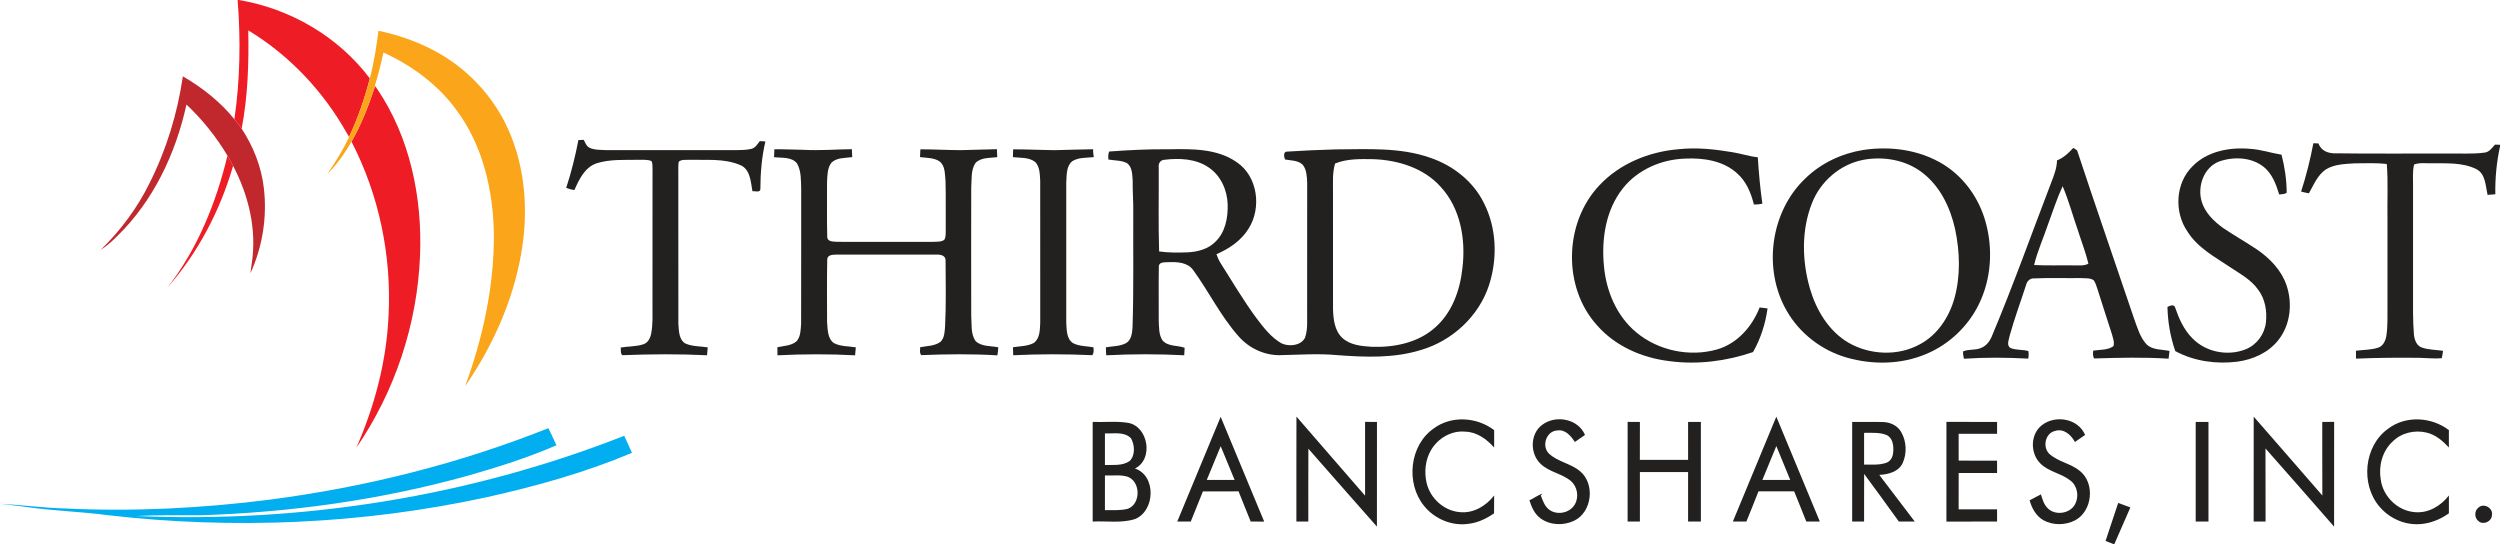 <?xml version="1.0" encoding="UTF-8" standalone="no"?>
<svg
   version="1.2"
   viewBox="0 0 1566.38 341"
   width="1566.38"
   height="341"
   id="svg29"
   sodipodi:docname="0001781730.svg"
   xmlns:inkscape="http://www.inkscape.org/namespaces/inkscape"
   xmlns:sodipodi="http://sodipodi.sourceforge.net/DTD/sodipodi-0.dtd"
   xmlns="http://www.w3.org/2000/svg"
   xmlns:svg="http://www.w3.org/2000/svg">
  <defs
     id="defs29" />
  <sodipodi:namedview
     id="namedview29"
     pagecolor="#ffffff"
     bordercolor="#000000"
     borderopacity="0.25"
     inkscape:showpageshadow="2"
     inkscape:pageopacity="0.0"
     inkscape:pagecheckerboard="0"
     inkscape:deskcolor="#d1d1d1" />
  <title
     id="title1">TCB_Logo-hrzntl-Bancshares-svg</title>
  <style
     id="style1">&#10;		tspan { white-space:pre }&#10;		.shp0 { fill: #ee1c25 } &#10;		.shp1 { fill: #fba51a } &#10;		.shp2 { fill: #c0282e } &#10;		.shp3 { fill: #232020 } &#10;		.shp4 { fill: #01aeef } &#10;	</style>
  <g
     id="#ee1c25ff"
     transform="translate(-0.62)">
    <path
       id="Layer"
       class="shp0"
       d="m 149.51,0 h 0.76 c 32.22,5.4 62.38,22.95 82.08,49.16 -3.25,12.55 -7.5,24.86 -13.01,36.6 -0.48,-0.78 -0.95,-1.56 -1.42,-2.34 C 203.2,57.2 181.94,34.6 156.17,19.03 c 0.43,20.59 -0.26,41.32 -4.14,61.6 -1.45,-2.02 -2.97,-4 -4.55,-5.92 C 151.08,50 151.46,24.87 149.51,0 Z" />
    <path
       id="path1"
       class="shp0"
       d="m 235.64,53.94 c 0.28,0.38 0.83,1.13 1.11,1.51 20.8,30.54 28.54,68.45 27.04,104.98 -1.72,42.72 -15.75,84.91 -39.93,120.14 11.53,-26.15 18.94,-54.25 20.21,-82.88 1.93,-37.51 -5.95,-75.54 -23.22,-108.93 6.32,-10.97 10.82,-22.84 14.79,-34.82 z" />
    <path
       id="path2"
       class="shp0"
       d="m 143.13,97.54 c 1.22,2.09 2.41,4.21 3.54,6.36 -8.11,27.91 -21.89,54.38 -41.1,76.24 18.79,-24.1 30.46,-53.05 37.56,-82.6 z" />
  </g>
  <g
     id="#fba51aff"
     transform="translate(-0.62)">
    <path
       id="path3"
       class="shp1"
       d="m 237.76,19.27 c 13.68,2.95 27.06,7.66 39.12,14.83 17.14,10.07 31.31,25.15 40.25,42.92 11.46,22.9 14.44,49.36 11.15,74.57 -4.23,32.57 -17.72,63.49 -36.25,90.41 11.12,-30.22 18.08,-62.23 18.04,-94.53 -0.33,-27.8 -6.82,-56.52 -23.84,-79.02 -11.57,-15.7 -27.76,-27.53 -45.4,-35.55 -1.46,6.97 -3.17,13.89 -5.32,20.68 0.31,0.47 0.93,1.41 1.24,1.87 -0.28,-0.38 -0.83,-1.13 -1.11,-1.51 -3.97,11.98 -8.47,23.85 -14.79,34.82 -4.24,7.36 -9.19,14.37 -15.23,20.38 5.04,-7.44 9.82,-15.07 13.73,-23.17 -0.35,-0.65 -1.07,-1.91 -1.43,-2.55 0.47,0.78 0.94,1.56 1.42,2.34 5.51,-11.74 9.76,-24.05 13.01,-36.6 2.55,-9.81 4.12,-19.84 5.41,-29.89 z" />
  </g>
  <g
     id="#c0282eff"
     transform="translate(-0.62)">
    <path
       id="path4"
       class="shp2"
       d="m 115.19,47.81 c 12.15,7.09 23.43,15.92 32.29,26.9 1.58,1.92 3.1,3.9 4.55,5.92 7.35,11.15 12.37,23.91 13.91,37.22 2.13,18.11 -0.82,36.83 -8.43,53.4 0.28,-2.24 0.6,-4.46 0.91,-6.69 3.12,-20.83 -2.06,-42.21 -11.75,-60.66 -1.13,-2.15 -2.32,-4.27 -3.54,-6.36 -7.02,-11.8 -15.69,-22.64 -25.69,-32.04 -6.67,30.65 -20.72,60.37 -43.37,82.44 -3.18,3.19 -6.55,6.22 -10.38,8.61 12.46,-12.1 22.95,-26.2 30.62,-41.81 10.57,-20.95 17.51,-43.72 20.88,-66.93 z" />
  </g>
  <g
     id="#232020ff"
     transform="translate(-0.62)">
    <path
       id="path5"
       class="shp3"
       d="m 363.02,87.76 c 0.84,-0.03 2.51,-0.09 3.35,-0.13 0.96,1.81 1.67,4.01 3.65,4.95 3.17,1.51 6.81,1.25 10.23,1.48 27.06,0.03 54.13,-0.01 81.21,0.02 3.28,-0.09 6.63,-0.02 9.86,-0.79 2.53,-0.57 3.88,-2.96 5.34,-4.87 0.87,0.05 2.65,0.15 3.52,0.2 -2.31,9.81 -3.12,19.9 -3.15,29.96 -0.26,2.32 -3.45,0.97 -4.96,1.26 -1.08,-5.9 -1.31,-13.99 -7.89,-16.52 -9.97,-4.16 -21.05,-2.93 -31.59,-3.19 -2.24,0.14 -4.85,-0.38 -6.7,1.19 -0.39,2.19 -0.25,4.42 -0.27,6.63 0.05,31.66 -0.02,63.32 0.03,94.97 0.38,4.25 0.2,9.67 4.27,12.24 4.41,2.04 9.42,1.71 14.13,2.49 -0.12,1.65 -0.26,3.31 -0.43,4.95 -17.66,-0.88 -35.36,-0.73 -53.02,-0.05 -1.45,-1.12 -0.77,-3.24 -1.1,-4.79 4.69,-0.82 9.6,-0.52 14.15,-2.03 2.81,-0.86 4.31,-3.65 4.89,-6.35 1.24,-5.92 0.85,-12 0.89,-18 0.02,-28.52 -0.03,-57.03 0.03,-85.54 -0.1,-1.65 0.15,-3.42 -0.65,-4.93 -2.61,-1.07 -5.47,-0.71 -8.19,-0.77 -8.76,0.12 -17.79,-0.47 -26.26,2.19 -7.33,2.54 -10.95,10.11 -13.83,16.74 -1.79,-0.21 -3.51,-0.69 -5.16,-1.34 3.22,-9.81 5.7,-19.83 7.65,-29.97 z" />
    <path
       id="path6"
       class="shp3"
       d="m 1450.07,89.74 c 1.06,0.04 2.12,0.09 3.22,0.14 1.57,4.76 6.44,6.42 11.07,6.18 23.15,0.35 46.32,0.04 69.47,0.15 7.8,-0.15 15.64,0.41 23.41,-0.57 3,-0.29 4.76,-2.97 6.61,-5.03 0.79,0.02 2.36,0.07 3.15,0.09 v 1.12 c -2.15,9.82 -3.1,19.87 -2.93,29.91 -1.62,0.15 -3.23,0.25 -4.84,0.37 -1.33,-5.63 -1.2,-13.25 -7.16,-16.19 -8.59,-4.22 -18.49,-3.51 -27.78,-3.63 -3.7,0.16 -7.58,-0.55 -11.11,0.78 -1.11,4.41 -0.57,9.02 -0.66,13.53 0,22.08 -0.01,44.15 0,66.21 0.02,8.93 -0.19,17.87 0.55,26.76 0.33,3.22 1.56,7.02 4.94,8.18 4.27,1.49 8.87,1.39 13.31,2.06 -0.2,1.56 -0.48,3.11 -0.81,4.64 -4.55,0.41 -9.15,-0.15 -13.71,-0.24 -13.35,-0.17 -26.69,-0.07 -40.02,0.51 -0.01,-1.66 -0.02,-3.32 -0.03,-4.96 4.69,-0.65 9.59,-0.41 14.11,-2 3.03,-1.09 4.44,-4.35 4.94,-7.32 0.89,-5.97 0.68,-12.02 0.7,-18.03 -0.01,-18.19 0,-36.37 0,-54.57 -0.22,-11.69 0.48,-23.43 -0.42,-35.09 -6.62,-0.76 -13.3,-0.42 -19.95,-0.4 -6.1,0.41 -12.6,0.46 -18.01,3.67 -5.42,3.51 -7.76,9.75 -10.84,15.1 -1.67,-0.27 -3.31,-0.65 -4.9,-1.08 3.22,-9.91 5.75,-20.04 7.69,-30.29 z" />
    <path
       id="path7"
       class="shp3"
       d="m 1052.24,93.5 c 11.3,-1.24 22.72,-0.01 33.88,1.87 5.33,0.85 10.47,2.62 15.85,3.17 0.62,9.72 1.48,19.43 2.87,29.08 -1.76,0.41 -3.55,0.57 -5.32,0.51 -1.8,-7.26 -4.8,-14.54 -10.55,-19.56 -8.69,-7.93 -21.13,-9.73 -32.47,-9.2 -14.86,0.47 -29.83,6.87 -39.14,18.73 -10.77,13.61 -13.42,31.91 -11.77,48.78 1.41,15.56 7.97,31.15 20.17,41.3 13.76,11.51 33.41,15.65 50.65,10.77 12.66,-3.62 22.04,-14.32 26.71,-26.31 1.64,0.17 3.3,0.38 4.96,0.61 -1.31,9.55 -4.3,18.95 -9.1,27.34 -16.76,5.72 -34.79,8.04 -52.4,5.68 -17.07,-2.04 -33.99,-9.38 -45.4,-22.53 -21.6,-23.92 -20.55,-64.22 1.45,-87.54 12.76,-13.7 31.16,-21.15 49.61,-22.7 z" />
    <path
       id="path8"
       fill-rule="evenodd"
       class="shp3"
       d="m 1168.1,93.95 c 17.08,-2.56 35.38,-0.09 50.22,9.11 12.96,8.04 22.32,21.3 26.36,35.95 4.75,16.91 3.61,35.65 -4.14,51.51 -6.78,13.95 -18.75,25.29 -33.05,31.27 -15.65,6.64 -33.58,6.9 -49.8,2.25 -15.66,-4.49 -29.52,-15.11 -37.6,-29.31 -15.06,-26.06 -10.25,-62.14 11.66,-82.93 9.84,-9.6 22.83,-15.69 36.35,-17.85 z m 0,6.19 c -14.5,2.76 -26.86,13.47 -32.2,27.16 -6.67,16.92 -6.25,36.06 -1.3,53.38 3.96,13.63 11.83,26.88 24.38,34.16 13.45,7.63 30.96,8.4 44.61,0.83 10.95,-5.84 18.24,-16.94 21.55,-28.68 3.95,-14.17 3.46,-29.29 0.42,-43.58 -2.98,-13.27 -9.22,-26.43 -20.14,-34.95 -10.38,-8.22 -24.49,-10.7 -37.32,-8.32 z" />
    <path
       id="path9"
       fill-rule="evenodd"
       class="shp3"
       d="m 1299.6,92.69 c 0.86,0.42 1.67,0.93 2.44,1.54 11.62,35.26 23.86,70.35 35.73,105.54 2.01,5.44 3.62,11.32 7.55,15.74 3.78,3.96 9.68,3.31 14.62,4.38 -0.21,1.61 -0.36,3.24 -0.6,4.85 -15.54,-1.03 -31.13,-0.61 -46.67,-0.15 -0.87,-1.51 -0.77,-3.25 -0.52,-4.91 4.22,-0.68 8.97,-0.18 12.64,-2.78 0.8,-2.51 -0.34,-5.07 -0.93,-7.5 -3.02,-9.51 -6.18,-18.97 -9.15,-28.5 -0.62,-1.82 -1.15,-3.7 -2.26,-5.28 -2.34,-1.69 -5.5,-1.13 -8.19,-1.39 -9.67,0.13 -19.36,-0.25 -29.03,0.2 -2.52,-0.25 -4.57,1.6 -5.12,3.96 -3.45,10.69 -7.39,21.24 -10.38,32.08 -0.39,2.45 -2.2,5.95 0.65,7.6 3.52,1.39 7.46,0.86 11.1,1.86 0.27,1.58 0.25,3.16 -0.06,4.76 -13.42,-0.73 -26.89,-0.84 -40.29,0.08 -0.27,-1.53 -0.76,-3.07 -0.5,-4.63 3.6,-1.55 7.92,-0.52 11.53,-2.27 2.83,-1.22 4.87,-3.7 6.14,-6.45 13.47,-32.02 25.14,-64.74 37.56,-97.16 1.71,-4.43 3.47,-8.96 3.59,-13.78 4.06,-1.6 7.25,-4.6 10.15,-7.79 z m -6.63,23.97 c -3.53,7.53 -6.03,15.49 -8.93,23.28 -2.92,8.72 -6.77,17.16 -8.96,26.1 8.29,0.46 16.6,0.08 24.91,0.23 3.04,-0.11 6.35,0.48 9.14,-1.07 -1.71,-7.16 -4.46,-14.02 -6.65,-21.04 -3.22,-9.15 -5.7,-18.57 -9.51,-27.5 z" />
    <path
       id="path10"
       class="shp3"
       d="m 1374.26,104.27 c 9.12,-9.44 23.12,-12.11 35.75,-11.05 6.85,0.34 13.38,2.61 20.1,3.71 2.04,7.76 3.19,15.75 3.25,23.78 -1.33,1.09 -3.12,0.9 -4.7,1.14 -1.97,-6.35 -4.39,-13.06 -9.78,-17.33 -7.7,-6.1 -18.75,-6.49 -27.75,-3.37 -9.69,3.62 -13.83,15.52 -11.09,24.99 2.04,7.07 7.6,12.43 13.38,16.65 7.03,4.73 14.41,8.92 21.46,13.63 7.96,5.5 15.1,12.85 18.31,22.16 3.89,11.31 2.58,24.8 -4.96,34.35 -6.16,7.97 -15.94,12.33 -25.74,13.67 -13.22,1.67 -27.13,-0.23 -38.94,-6.61 -3.09,-8.87 -4.71,-18.3 -4.91,-27.66 1.41,-0.81 4.13,-1.9 4.81,0.34 2.4,7.01 5.5,13.99 10.83,19.3 8.41,8.7 22.24,11.36 33.39,6.87 6.87,-2.73 11.78,-9.39 12.65,-16.69 0.81,-7.16 -0.43,-14.87 -4.9,-20.69 -4.28,-6.11 -10.97,-9.7 -17.02,-13.75 -9.84,-6.61 -20.92,-12.41 -27.34,-22.8 -8.31,-12.14 -7.41,-30.15 3.2,-40.64 z" />
    <path
       id="path11"
       class="shp3"
       d="m 485.81,93.53 c 6.11,-0.06 12.23,0.22 18.34,0.34 10.08,0.55 20.15,-0.29 30.21,-0.4 0.1,1.66 0.17,3.31 0.23,4.98 -4.37,0.61 -9.53,0.17 -12.99,3.42 -2.73,3.51 -2.57,8.27 -2.8,12.49 0.09,11.38 -0.18,22.78 0.13,34.16 0.25,3.28 4.17,2.75 6.54,3 19.98,0.04 39.95,0 59.94,0.02 2.3,-0.23 5.04,0.22 6.93,-1.37 1.14,-2.14 0.74,-4.66 0.84,-6.98 -0.12,-9.94 0.15,-19.9 -0.14,-29.84 -0.49,-4.22 -0.05,-9.56 -3.92,-12.35 -3.57,-2.27 -8.04,-2.01 -12.06,-2.57 0.05,-1.62 0.12,-3.25 0.23,-4.87 8.39,-0.01 16.77,0.48 25.16,0.52 7.6,-0.17 15.2,-0.45 22.8,-0.61 0.07,1.67 0.14,3.34 0.2,5 -4.6,0.61 -10.16,0.02 -13.66,3.67 -2.97,4.5 -2.25,10.21 -2.64,15.35 -0.07,26.77 -0.05,53.54 0,80.31 0.45,5.34 -0.53,11.42 2.82,15.99 3.77,3.47 9.37,2.88 14.09,3.79 -0.01,1.7 -0.22,3.4 -0.53,5.07 -15.87,-0.98 -31.79,-0.78 -47.66,-0.14 -1.24,-1.29 -0.69,-3.35 -0.72,-4.95 4.31,-0.88 9.17,-0.67 12.83,-3.46 2.51,-2.55 2.52,-6.43 2.8,-9.78 0.68,-13.64 0.35,-27.32 0.3,-40.97 0.21,-3.15 -3.04,-3.98 -5.52,-3.81 -21.05,-0.01 -42.09,0 -63.13,0 -2.13,0.05 -5.43,0.13 -5.5,3.01 -0.28,13.13 -0.09,26.28 -0.1,39.42 0.44,4.46 0.2,10.13 4.3,13.01 4.19,2.22 9.14,1.85 13.71,2.66 -0.14,1.66 -0.3,3.33 -0.46,4.98 -16.19,-0.87 -32.42,-0.81 -48.61,0 -0.08,-1.69 -0.1,-3.36 -0.09,-5.05 4.08,-0.92 8.86,-0.88 12.13,-3.85 2.51,-2.93 2.44,-7.09 2.75,-10.74 0.09,-28.11 0,-56.21 0.05,-84.31 -0.18,-5.4 0.15,-11.28 -2.54,-16.16 -3.34,-4.42 -9.62,-3.41 -14.47,-4.05 0.01,-1.64 0.08,-3.29 0.21,-4.93 z" />
    <path
       id="path12"
       class="shp3"
       d="m 635.41,93.56 c 8.6,-0.01 17.2,0.43 25.81,0.53 8.09,-0.16 16.2,-0.5 24.3,-0.58 -0.1,1.66 0.2,3.3 0.41,4.94 -4.54,0.5 -9.54,0.04 -13.54,2.59 -3.81,3.19 -3.38,8.76 -3.71,13.25 -0.02,29.25 -0.02,58.5 0,87.73 0.31,4.44 0.01,10.08 4.15,12.92 3.94,2.1 8.6,1.87 12.9,2.66 0.1,1.64 0.44,3.6 -0.79,4.94 -16.49,-0.73 -33.01,-0.77 -49.49,0.05 -0.02,-1.68 -0.13,-3.35 -0.17,-5.01 4.37,-0.74 9.1,-0.55 13.09,-2.72 3.91,-2.89 3.77,-8.33 4.01,-12.72 0,-29.64 0.03,-59.28 -0.02,-88.93 -0.27,-3.94 -0.17,-8.5 -3.01,-11.59 -3.9,-3.25 -9.38,-2.59 -14.1,-3.16 0.02,-1.63 0.07,-3.27 0.16,-4.9 z" />
    <path
       id="path13"
       fill-rule="evenodd"
       class="shp3"
       d="m 695.57,94.93 c 12.39,-0.89 24.79,-1.56 37.22,-1.4 14.47,-0.25 30.38,-0.56 42.76,8.12 13.13,8.87 15.63,28.54 7.41,41.54 -4.6,7.54 -12.2,12.64 -20.18,16.08 0.71,2 1.55,3.99 2.73,5.79 7.27,11.48 14.19,23.21 22.25,34.16 4.55,5.99 9.3,12.29 15.99,16.01 4.7,2.02 11.84,1.41 14.48,-3.53 1.99,-5.48 1.24,-11.43 1.38,-17.13 0,-26.74 -0.02,-53.48 0.02,-80.22 -0.21,-3.85 -0.28,-8.19 -2.93,-11.27 -2.97,-2.69 -7.24,-2.46 -10.95,-3.15 -0.64,-1.59 -1.25,-4.97 1.32,-4.95 10.08,-0.67 20.18,-1.06 30.28,-1.38 19.87,-0.05 40.4,-1.47 59.48,5.28 14.22,4.82 26.96,14.82 33.61,28.47 7.94,15.73 8.52,34.66 3.13,51.3 -6.36,19.53 -23.1,34.94 -42.7,40.64 -16.91,5.27 -34.86,4.53 -52.3,3.23 -12.05,-1.13 -24.17,-0.22 -36.24,0.02 -9.87,0.04 -19.32,-4.52 -25.77,-11.93 -11.08,-12.52 -18.46,-27.72 -28.22,-41.21 -3.44,-5.04 -10.08,-5.34 -15.58,-5.14 -2.05,0.19 -5.85,-0.36 -6.07,2.51 -0.19,11.39 -0.03,22.8 -0.07,34.2 0.22,4.15 -0.02,8.77 2.41,12.36 3.49,3.91 9.27,2.95 13.82,4.54 -0.03,1.58 -0.11,3.16 -0.25,4.73 -16.27,-0.85 -32.59,-0.83 -48.86,0.01 -0.15,-1.68 -0.23,-3.35 -0.22,-5.03 4.22,-0.71 8.77,-0.54 12.63,-2.6 3.34,-1.95 3.76,-6.18 4.05,-9.63 0.78,-23.9 0.34,-47.83 0.46,-71.75 0.14,-6.79 -0.46,-13.56 -0.36,-20.34 -0.33,-3.79 -0.15,-8.63 -3.61,-11.09 -3.58,-1.8 -7.77,-1.53 -11.62,-2.23 -0.1,-1.68 -0.2,-3.42 0.5,-5.01 z m 34.39,5.2 c -2.35,0.21 -3.69,2.38 -3.33,4.62 0.11,17.59 -0.32,35.2 0.24,52.78 5.85,0.85 11.79,0.79 17.68,0.58 6.38,-0.28 13.11,-1.99 17.67,-6.73 6.14,-5.9 7.78,-14.91 7.61,-23.08 -0.21,-8.95 -4.2,-18.09 -11.7,-23.24 -8.13,-5.7 -18.65,-6.11 -28.17,-4.93 z m 107.16,2.31 c -1.79,5.97 -1.25,12.25 -1.31,18.4 0.01,24.22 -0.01,48.44 0.01,72.67 0.19,6.38 0.89,13.55 5.81,18.18 4.86,4.5 11.85,5.17 18.16,5.58 13.98,0.54 28.97,-2.33 39.74,-11.84 10.87,-9.33 15.91,-23.63 17.38,-37.54 2.17,-17.78 -1.17,-37.43 -13.71,-50.93 -10.58,-11.77 -26.72,-16.68 -42.12,-17.23 -8.02,-0.12 -16.38,-0.36 -23.96,2.71 z" />
    <path
       id="path14"
       fill-rule="evenodd"
       class="shp3"
       d="m 765.43,261.16 c 9.14,21.86 18.2,43.76 27.27,65.65 -2.83,-0.03 -5.65,-0.04 -8.47,-0.05 -2.47,-6.33 -5.14,-12.57 -7.59,-18.9 -7.45,0.01 -14.91,-0.03 -22.35,0.03 -2.47,6.32 -5.09,12.59 -7.6,18.89 -2.82,-0.01 -5.65,-0.01 -8.46,0 9.09,-21.86 18.1,-43.76 27.2,-65.62 z m 0.02,18.42 c -2.96,7.01 -5.81,14.09 -8.73,21.13 5.81,-0.01 11.63,-0.01 17.45,0 -2.94,-7.03 -5.8,-14.1 -8.72,-21.13 z" />
    <path
       id="path15"
       class="shp3"
       d="m 812.91,261.01 c 14.27,16.57 28.71,33 43,49.56 0.03,-15.42 0.03,-30.82 0,-46.24 2.47,0.03 4.96,0.04 7.45,0.04 -0.04,21.86 0,43.72 -0.03,65.58 -14.38,-16.2 -28.6,-32.54 -42.94,-48.79 -0.1,15.21 -0.01,30.41 -0.04,45.61 -2.5,0 -4.99,0 -7.48,0.01 0.02,-21.92 -0.04,-43.85 0.04,-65.77 z" />
    <path
       id="path16"
       fill-rule="evenodd"
       class="shp3"
       d="m 1086.35,326.77 c 9.12,-21.88 18.16,-43.8 27.22,-65.71 9.05,21.94 18.17,43.83 27.27,65.73 -2.84,-0.02 -5.67,-0.02 -8.49,-0.01 -2.45,-6.34 -5.08,-12.6 -7.6,-18.92 -7.46,0 -14.9,0 -22.35,0 -2.49,6.33 -5,12.64 -7.59,18.92 -2.82,-0.01 -5.65,-0.01 -8.46,-0.01 z m 18.49,-26.07 c 5.81,0.01 11.63,0.01 17.45,0 -2.93,-7.07 -5.85,-14.13 -8.71,-21.22 -2.93,7.07 -5.8,14.16 -8.74,21.22 z" />
    <path
       id="path17"
       class="shp3"
       d="m 1412.68,261.05 c 14.39,16.42 28.67,32.95 43.01,49.41 -0.1,-15.36 0,-30.73 -0.05,-46.1 2.46,0 4.95,0 7.44,-0.03 -0.06,21.89 0.01,43.76 -0.03,65.63 -14.24,-16.4 -28.64,-32.66 -42.99,-48.97 0.09,15.26 -0.01,30.53 0.06,45.79 -2.5,-0.01 -4.99,-0.01 -7.47,0 0.06,-21.9 0,-43.81 0.03,-65.73 z" />
    <path
       id="path18"
       class="shp3"
       d="m 898.76,268.56 c 11.08,-8.36 27.19,-7.35 38.03,0.95 -0.01,3.62 -0.02,7.26 -0.01,10.9 -4.63,-5.23 -10.79,-9.76 -18.03,-9.95 -8.68,-0.89 -17.17,4.11 -21.5,11.51 -3.63,6.17 -4.37,13.8 -2.76,20.71 2.29,9.63 10.97,17.49 20.94,18.2 8.44,0.84 16.34,-3.94 21.36,-10.45 -0.02,3.75 0.01,7.5 -0.07,11.25 -4.6,3.06 -9.64,5.65 -15.17,6.39 -10.76,1.91 -22.13,-2.79 -28.84,-11.3 -11.32,-14.1 -8.98,-37.61 6.05,-48.21 z" />
    <path
       id="path19"
       class="shp3"
       d="m 966.78,266.26 c 8.42,-6.51 22.62,-3.97 26.92,6.25 -2.13,1.48 -4.26,2.94 -6.36,4.42 -2.43,-3.83 -6.04,-8.06 -11.09,-7.22 -6.85,0.36 -9.92,9.86 -5.12,14.5 5.59,5.22 13.84,6.19 19.63,11.17 9.34,7.94 7.36,25.37 -3.72,30.81 -6.59,3.23 -15.07,3.02 -21.11,-1.34 -3.79,-2.69 -5.69,-7.12 -7.06,-11.4 2.83,-1.17 5.27,-3.33 8.25,-4.11 l -1.12,1.1 c 1.19,2.95 2.2,6.22 4.67,8.41 4.88,4.36 13.62,2.81 16.74,-2.95 2.63,-4.67 1.5,-11.01 -2.54,-14.52 -5.68,-4.74 -13.73,-5.57 -19.06,-10.84 -6.65,-6.31 -6.54,-18.67 0.97,-24.28 z" />
    <path
       id="path20"
       class="shp3"
       d="m 1279.97,266.41 c 8.42,-6.66 22.77,-4.22 27.08,6.11 -2.12,1.48 -4.25,2.94 -6.38,4.41 -2.36,-4.41 -7.01,-8.68 -12.39,-6.93 -6.32,1.32 -8.1,10.41 -3.46,14.53 5.52,4.87 13.38,5.9 19.04,10.61 9.53,7.73 7.77,25.03 -3,30.82 -6.1,3.21 -13.89,3.31 -19.95,-0.03 -4.59,-2.63 -7.27,-7.5 -8.62,-12.46 2.33,-1.27 4.69,-2.51 7.06,-3.74 0.96,2.9 1.73,6.05 3.91,8.33 4.57,5.21 14.17,4 17.46,-2.06 2.61,-4.77 1.62,-11.4 -2.75,-14.82 -5.72,-4.64 -13.75,-5.5 -18.99,-10.84 -6.4,-6.33 -6.33,-18.33 0.99,-23.93 z" />
    <path
       id="path21"
       class="shp3"
       d="m 1496.93,268.6 c 11.03,-8.42 27.2,-7.4 38.04,0.89 -0.03,3.64 -0.03,7.29 -0.01,10.93 -3.81,-4.2 -8.34,-8.08 -14,-9.38 -7.46,-1.82 -15.86,0.16 -21.31,5.68 -6.43,5.94 -8.83,15.32 -7.36,23.79 1.37,10.59 10.71,19.66 21.41,20.38 8.4,0.79 16.29,-3.95 21.28,-10.46 -0.04,3.73 -0.04,7.46 -0.01,11.2 -6.77,4.83 -15.17,7.66 -23.51,6.64 -7.82,-0.9 -15.17,-4.99 -20.16,-11.04 -11.75,-14.01 -9.52,-37.91 5.63,-48.63 z" />
    <path
       id="path22"
       fill-rule="evenodd"
       class="shp3"
       d="m 685.24,264.36 c 7.43,0.27 14.96,-0.62 22.35,0.59 12.6,2.44 15.89,22.9 4.12,28.59 13.53,4.51 12.67,26.6 0.06,31.68 -8.55,2.71 -17.72,1.12 -26.53,1.56 0.03,-20.81 0.02,-41.62 0,-62.42 z m 7.68,7.17 c -0.02,6.59 0,13.2 -0.01,19.81 5.16,-0.15 11.01,0.65 15.49,-2.48 3.64,-3.63 3.21,-10 0.88,-14.21 -4.18,-4.43 -10.93,-2.82 -16.36,-3.12 z m 0,26.39 c -0.01,7.24 0,14.46 -0.01,21.7 4.81,-0.08 9.73,0.39 14.43,-0.87 8.17,-3.08 8,-17.09 -0.22,-20.06 -4.6,-1.44 -9.48,-0.56 -14.2,-0.77 z" />
    <path
       id="path23"
       class="shp3"
       d="m 1020.41,264.34 c 2.55,0.02 5.12,0.03 7.69,0.02 -0.05,7.92 0.01,15.84 -0.03,23.77 10.07,-0.02 20.14,-0.02 30.23,0 -0.02,-7.92 0.01,-15.84 -0.01,-23.77 2.66,0.01 5.33,0 8.01,0 -0.01,20.8 -0.02,41.61 0.01,62.41 -2.68,0 -5.36,0 -8.02,0.01 0.01,-10.33 0.01,-20.67 0,-31.01 -10.08,0 -20.14,0.01 -30.2,0 0,10.34 -0.03,20.68 0.01,31.01 -2.57,-0.01 -5.14,-0.01 -7.7,0.01 0.04,-20.81 0.04,-41.63 0.01,-62.45 z" />
    <path
       id="path24"
       fill-rule="evenodd"
       class="shp3"
       d="m 1161.1,264.36 c 6.43,0.07 12.86,-0.12 19.3,0.07 4.53,0.06 9.16,2.22 11.43,6.3 3.36,5.81 3.68,13.47 0.84,19.56 -2.67,5.42 -9.07,6.96 -14.59,7.26 7.45,9.72 14.84,19.47 22.24,29.23 -3.33,0 -6.65,0 -9.97,-0.01 -7.23,-9.97 -14.42,-19.97 -21.74,-29.85 -0.08,9.95 0,19.9 -0.04,29.86 -2.5,-0.01 -5,-0.01 -7.47,0 -0.01,-20.81 -0.01,-41.61 0,-62.42 z m 7.47,6.84 c -0.02,6.62 0.01,13.25 0,19.88 4.7,-0.08 9.59,0.49 14.09,-1.19 2.73,-1.03 4.02,-3.95 4.15,-6.71 0.37,-3.86 -0.24,-8.96 -4.31,-10.68 -4.43,-1.72 -9.28,-1.27 -13.93,-1.3 z" />
    <path
       id="path25"
       class="shp3"
       d="m 1220.16,264.33 c 10.57,0.06 21.15,0.01 31.73,0.03 -0.01,2.46 -0.01,4.94 0,7.42 -8.02,-0.01 -16.05,-0.01 -24.08,0 0.03,5.61 0.02,11.22 0.02,16.83 8.02,0.02 16.04,0.01 24.06,0.01 -0.01,2.58 -0.01,5.16 0,7.75 -8.02,-0.01 -16.04,0 -24.06,-0.01 0,7.59 0.01,15.17 -0.02,22.76 8.03,-0.01 16.06,-0.01 24.08,0 -0.01,2.54 -0.01,5.11 0,7.66 -10.58,0 -21.16,-0.03 -31.74,0.02 0.04,-20.82 0.03,-41.64 0.01,-62.47 z" />
    <path
       id="path26"
       class="shp3"
       d="m 1376.34,264.36 c 2.65,0 5.32,0 8,0 0,20.8 0,41.61 0,62.41 -2.68,0 -5.35,0 -8,0.01 0.04,-20.81 0.02,-41.61 0,-62.42 z" />
    <path
       id="path27"
       class="shp3"
       d="m 1327.77,315.13 c 2.55,0.94 5.09,1.87 7.64,2.8 -3.34,7.7 -6.77,15.36 -10.09,23.07 h -0.2 c -1.79,-0.65 -3.52,-1.37 -5.26,-2.07 2.64,-7.94 5.29,-15.87 7.91,-23.8 z" />
    <path
       id="path28"
       class="shp3"
       d="m 1553.57,317.95 c 3.37,-2.97 9.29,0.41 8.38,4.88 -0.15,3.96 -5.38,6.28 -8.38,3.73 -2.74,-2.02 -2.74,-6.59 0,-8.61 z" />
  </g>
  <g
     id="#01aeefff"
     transform="translate(-0.62)">
    <path
       id="path29"
       class="shp4"
       d="m 169.99,313.01 c 59.58,-7.79 118.36,-22.47 174.21,-44.74 1.75,3.55 3.42,7.12 5.05,10.71 -17.96,7.78 -36.66,13.72 -55.48,19.06 -54.62,15.23 -111.18,23.03 -167.79,24.81 -13.35,0.02 -26.7,-0.25 -40.04,0.47 103.91,4.46 208.88,-12.18 305.77,-50.27 1.66,3.53 3.3,7.09 4.86,10.69 -29.51,12.41 -60.46,21.02 -91.65,27.93 C 227.35,328.43 147.04,331.87 68.27,322.8 51.45,320.55 34.46,320.11 17.66,317.73 12,316.88 6.29,316.4 0.62,315.64 c 13.33,0.67 26.6,2.55 39.96,2.9 43.19,2.14 86.53,-0.04 129.41,-5.53 z" />
  </g>
</svg>
